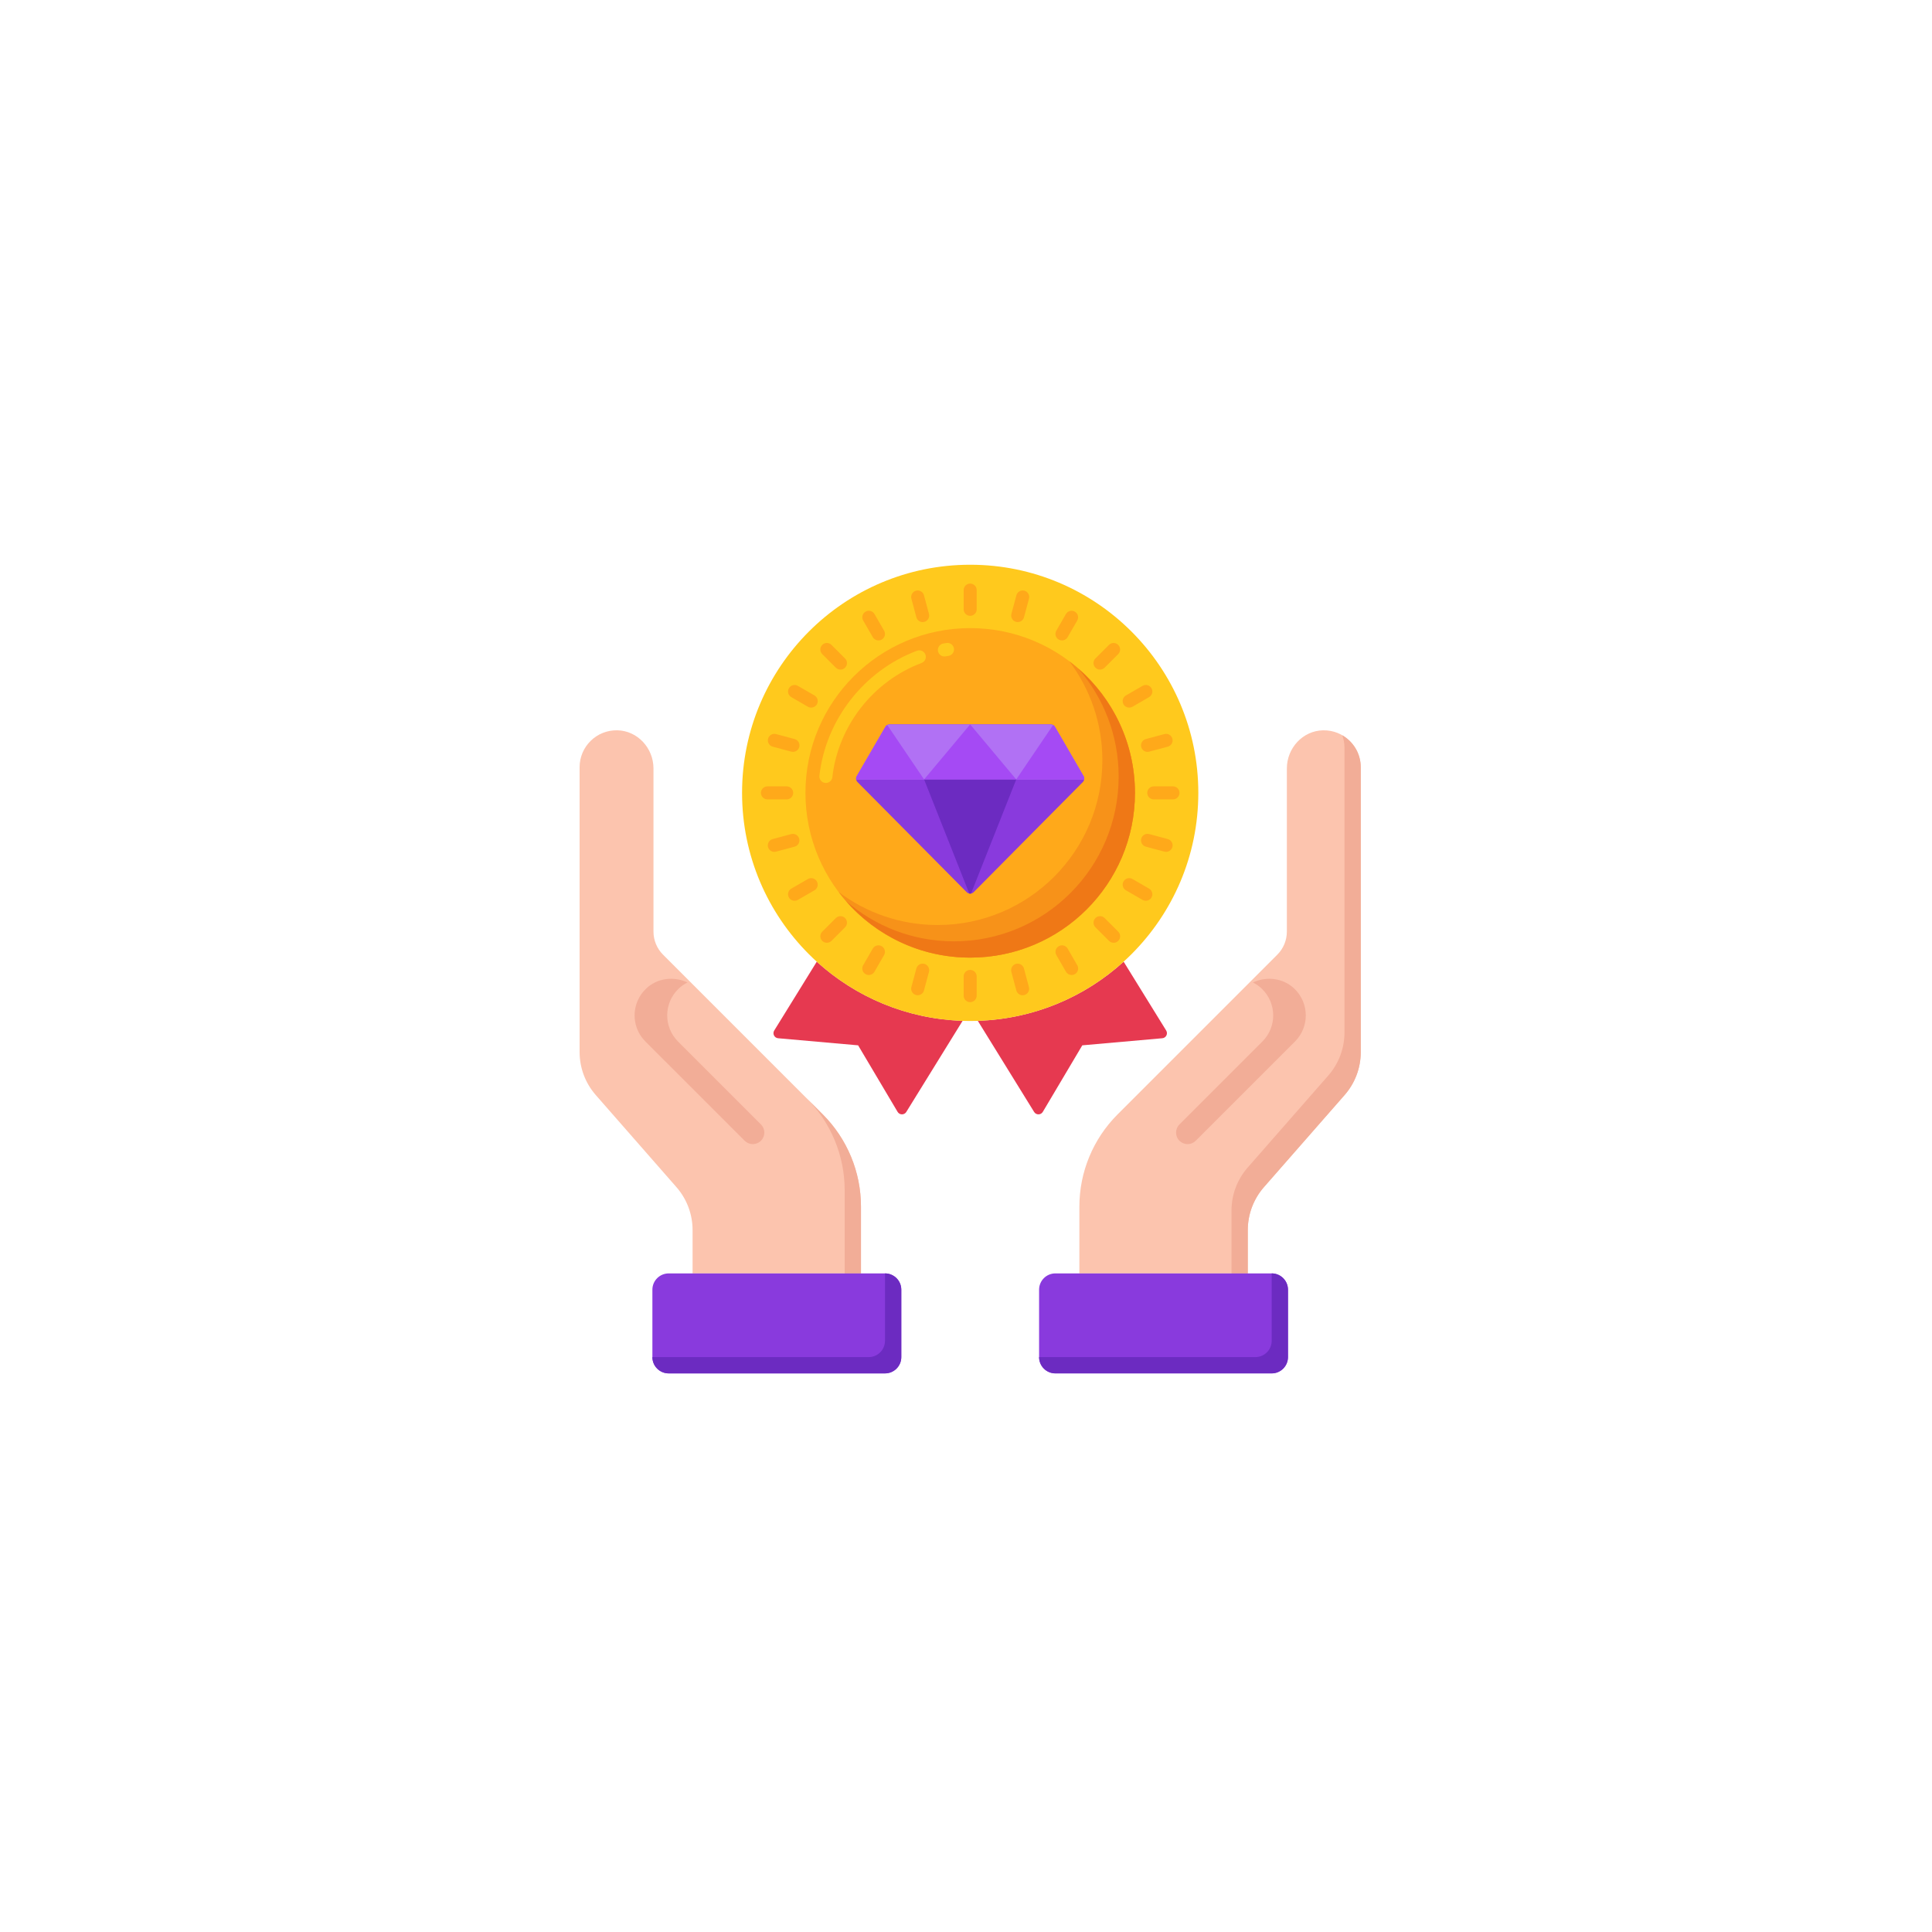 <svg width="130" height="130" viewBox="0 0 130 130" fill="none" xmlns="http://www.w3.org/2000/svg">
<g filter="url(#filter0_d_411_667)">
<path d="M115 65C115 37.386 92.614 15 65 15C37.386 15 15 37.386 15 65C15 92.614 37.386 115 65 115C92.614 115 115 92.614 115 65Z" fill="white"/>
</g>
<path d="M54.959 64.709L52.096 69.341C51.963 69.557 52.103 69.838 52.356 69.861L57.741 70.338L60.398 74.816C60.529 75.036 60.847 75.039 60.982 74.821L64.773 68.687C60.999 68.564 57.568 67.082 54.959 64.709Z" fill="#E63950"/>
<path d="M75.607 64.709C72.998 67.082 69.567 68.564 65.793 68.687L69.584 74.821C69.719 75.039 70.037 75.036 70.168 74.816L72.825 70.338L78.21 69.861C78.463 69.838 78.603 69.557 78.47 69.341L75.607 64.709Z" fill="#E63950"/>
<path d="M65.282 68.7C73.759 68.7 80.632 61.828 80.632 53.35C80.632 44.873 73.759 38 65.282 38C56.804 38 49.932 44.873 49.932 53.35C49.932 61.828 56.804 68.7 65.282 68.7Z" fill="#FFC91D"/>
<path d="M65.284 64.436C71.406 64.436 76.37 59.473 76.37 53.35C76.37 47.227 71.406 42.264 65.284 42.264C59.161 42.264 54.197 47.227 54.197 53.35C54.197 59.473 59.161 64.436 65.284 64.436Z" fill="#FFA91A"/>
<path d="M55.572 52.684C55.556 52.684 55.539 52.683 55.522 52.681C55.282 52.654 55.108 52.437 55.136 52.196C55.562 48.425 58.14 45.124 61.704 43.787C61.931 43.702 62.184 43.817 62.269 44.044C62.354 44.271 62.239 44.524 62.013 44.609C58.754 45.831 56.397 48.847 56.007 52.295C55.982 52.519 55.792 52.684 55.572 52.684ZM63.547 44.172C63.338 44.172 63.153 44.023 63.115 43.811C63.073 43.573 63.231 43.345 63.47 43.302C63.542 43.289 63.614 43.277 63.686 43.266C63.926 43.228 64.15 43.391 64.188 43.631C64.225 43.87 64.062 44.094 63.823 44.132C63.757 44.143 63.69 44.154 63.624 44.166C63.598 44.17 63.572 44.172 63.547 44.172Z" fill="#FFC91D"/>
<path d="M71.948 44.491C73.346 46.347 74.176 48.654 74.176 51.157C74.176 57.279 69.212 62.243 63.089 62.243C60.587 62.243 58.279 61.413 56.424 60.015C58.447 62.7 61.661 64.436 65.282 64.436C71.405 64.436 76.368 59.472 76.368 53.35C76.368 49.729 74.632 46.515 71.948 44.491Z" fill="#F79219"/>
<path d="M72.552 44.984C74.245 46.931 75.272 49.471 75.272 52.254C75.272 58.376 70.309 63.34 64.186 63.34C61.403 63.34 58.863 62.312 56.916 60.62C58.949 62.956 61.942 64.436 65.282 64.436C71.405 64.436 76.368 59.473 76.368 53.35C76.368 50.01 74.889 47.017 72.552 44.984Z" fill="#EF7816"/>
<path d="M65.28 41.438C65.038 41.438 64.842 41.242 64.842 41V39.706C64.842 39.464 65.038 39.268 65.28 39.268C65.522 39.268 65.719 39.464 65.719 39.706V41C65.719 41.242 65.522 41.438 65.28 41.438Z" fill="#FFA91A"/>
<path d="M65.28 67.433C65.038 67.433 64.842 67.237 64.842 66.995V65.701C64.842 65.459 65.038 65.263 65.28 65.263C65.522 65.263 65.719 65.459 65.719 65.701V66.995C65.719 67.237 65.522 67.433 65.28 67.433Z" fill="#FFA91A"/>
<path d="M52.933 53.789H51.64C51.398 53.789 51.201 53.592 51.201 53.35C51.201 53.108 51.398 52.912 51.64 52.912H52.933C53.175 52.912 53.372 53.108 53.372 53.35C53.372 53.592 53.175 53.789 52.933 53.789Z" fill="#FFA91A"/>
<path d="M78.927 53.789H77.634C77.392 53.789 77.195 53.592 77.195 53.35C77.195 53.108 77.392 52.912 77.634 52.912H78.927C79.17 52.912 79.366 53.108 79.366 53.35C79.366 53.592 79.17 53.789 78.927 53.789Z" fill="#FFA91A"/>
<path d="M77.214 50.592C77.02 50.592 76.843 50.463 76.79 50.267C76.728 50.033 76.867 49.792 77.1 49.73L78.35 49.395C78.583 49.332 78.825 49.471 78.887 49.705C78.95 49.939 78.811 50.18 78.577 50.242L77.328 50.577C77.29 50.587 77.251 50.592 77.214 50.592Z" fill="#FFA91A"/>
<path d="M52.102 57.321C51.909 57.321 51.731 57.192 51.679 56.996C51.616 56.762 51.755 56.522 51.989 56.459L53.239 56.124C53.472 56.061 53.713 56.2 53.776 56.434C53.839 56.668 53.7 56.909 53.466 56.971L52.216 57.306C52.178 57.316 52.14 57.321 52.102 57.321Z" fill="#FFA91A"/>
<path d="M62.084 41.859C61.89 41.859 61.713 41.73 61.66 41.534L61.326 40.284C61.263 40.05 61.402 39.81 61.636 39.747C61.869 39.684 62.11 39.823 62.173 40.057L62.508 41.307C62.57 41.541 62.431 41.781 62.197 41.844C62.16 41.854 62.121 41.859 62.084 41.859Z" fill="#FFA91A"/>
<path d="M68.81 66.969C68.617 66.969 68.439 66.84 68.387 66.644L68.052 65.394C67.99 65.16 68.128 64.92 68.362 64.857C68.596 64.794 68.837 64.933 68.899 65.167L69.234 66.417C69.297 66.651 69.158 66.891 68.924 66.954C68.886 66.964 68.848 66.969 68.81 66.969Z" fill="#FFA91A"/>
<path d="M75.98 47.614C75.829 47.614 75.681 47.536 75.6 47.395C75.479 47.185 75.55 46.917 75.76 46.796L76.881 46.149C77.091 46.028 77.359 46.1 77.48 46.31C77.601 46.52 77.529 46.788 77.319 46.909L76.199 47.556C76.13 47.596 76.055 47.614 75.98 47.614Z" fill="#FFA91A"/>
<path d="M53.465 60.612C53.313 60.612 53.166 60.533 53.084 60.392C52.963 60.182 53.035 59.914 53.245 59.793L54.365 59.146C54.575 59.025 54.843 59.097 54.964 59.307C55.085 59.517 55.014 59.785 54.804 59.906L53.683 60.553C53.614 60.593 53.539 60.612 53.465 60.612Z" fill="#FFA91A"/>
<path d="M59.109 43.094C58.958 43.094 58.81 43.015 58.729 42.875L58.082 41.754C57.961 41.544 58.033 41.276 58.243 41.155C58.452 41.034 58.721 41.106 58.842 41.316L59.489 42.436C59.61 42.646 59.538 42.914 59.328 43.035C59.259 43.075 59.184 43.094 59.109 43.094Z" fill="#FFA91A"/>
<path d="M72.108 65.606C71.956 65.606 71.809 65.528 71.727 65.387L71.08 64.267C70.959 64.057 71.031 63.789 71.241 63.668C71.451 63.547 71.719 63.619 71.84 63.828L72.487 64.949C72.608 65.159 72.536 65.427 72.326 65.548C72.257 65.587 72.182 65.606 72.108 65.606Z" fill="#FFA91A"/>
<path d="M74.017 45.056C73.904 45.056 73.792 45.013 73.707 44.927C73.535 44.756 73.535 44.478 73.707 44.307L74.621 43.393C74.792 43.221 75.07 43.221 75.241 43.393C75.413 43.564 75.413 43.842 75.241 44.013L74.327 44.927C74.241 45.013 74.129 45.056 74.017 45.056Z" fill="#FFA91A"/>
<path d="M55.638 63.438C55.526 63.438 55.413 63.395 55.328 63.309C55.156 63.138 55.156 62.86 55.328 62.689L56.242 61.774C56.413 61.603 56.691 61.603 56.862 61.774C57.034 61.946 57.034 62.223 56.862 62.395L55.948 63.309C55.862 63.395 55.75 63.438 55.638 63.438Z" fill="#FFA91A"/>
<path d="M56.552 45.056C56.44 45.056 56.328 45.013 56.242 44.927L55.328 44.013C55.156 43.842 55.156 43.564 55.328 43.393C55.499 43.221 55.777 43.221 55.948 43.393L56.862 44.307C57.034 44.478 57.034 44.756 56.862 44.927C56.777 45.013 56.665 45.056 56.552 45.056Z" fill="#FFA91A"/>
<path d="M74.933 63.438C74.821 63.438 74.709 63.395 74.623 63.309L73.709 62.395C73.537 62.223 73.537 61.946 73.709 61.774C73.88 61.603 74.158 61.603 74.329 61.774L75.243 62.689C75.415 62.86 75.415 63.138 75.243 63.309C75.158 63.395 75.045 63.438 74.933 63.438Z" fill="#FFA91A"/>
<path d="M71.458 43.094C71.383 43.094 71.308 43.075 71.239 43.035C71.029 42.914 70.957 42.646 71.078 42.436L71.725 41.316C71.846 41.106 72.115 41.034 72.324 41.155C72.534 41.276 72.606 41.544 72.485 41.754L71.838 42.875C71.757 43.015 71.609 43.094 71.458 43.094Z" fill="#FFA91A"/>
<path d="M58.46 65.607C58.385 65.607 58.31 65.588 58.241 65.548C58.031 65.427 57.959 65.159 58.08 64.949L58.727 63.828C58.848 63.619 59.116 63.547 59.326 63.668C59.536 63.789 59.608 64.057 59.487 64.267L58.84 65.387C58.759 65.528 58.611 65.607 58.46 65.607Z" fill="#FFA91A"/>
<path d="M54.584 47.614C54.51 47.614 54.434 47.596 54.365 47.556L53.245 46.909C53.035 46.788 52.963 46.52 53.084 46.31C53.205 46.1 53.474 46.028 53.683 46.149L54.804 46.796C55.014 46.917 55.085 47.185 54.964 47.395C54.883 47.536 54.736 47.614 54.584 47.614Z" fill="#FFA91A"/>
<path d="M77.1 60.612C77.025 60.612 76.95 60.593 76.881 60.553L75.76 59.906C75.55 59.785 75.479 59.517 75.6 59.307C75.721 59.097 75.989 59.025 76.199 59.146L77.319 59.793C77.529 59.914 77.601 60.182 77.48 60.392C77.399 60.533 77.251 60.612 77.1 60.612Z" fill="#FFA91A"/>
<path d="M68.48 41.858C68.442 41.858 68.404 41.853 68.366 41.842C68.132 41.78 67.993 41.539 68.056 41.305L68.391 40.056C68.453 39.822 68.694 39.682 68.928 39.746C69.162 39.809 69.301 40.049 69.238 40.283L68.903 41.532C68.851 41.728 68.674 41.858 68.48 41.858Z" fill="#FFA91A"/>
<path d="M61.749 66.968C61.712 66.968 61.674 66.963 61.636 66.953C61.402 66.89 61.263 66.65 61.326 66.416L61.66 65.166C61.723 64.932 61.963 64.793 62.197 64.856C62.431 64.919 62.57 65.159 62.508 65.393L62.173 66.643C62.12 66.838 61.943 66.968 61.749 66.968Z" fill="#FFA91A"/>
<path d="M53.356 50.592C53.319 50.592 53.281 50.587 53.243 50.577L51.993 50.242C51.759 50.179 51.62 49.939 51.683 49.705C51.745 49.471 51.986 49.331 52.22 49.395L53.47 49.73C53.704 49.792 53.842 50.033 53.78 50.267C53.727 50.463 53.55 50.592 53.356 50.592Z" fill="#FFA91A"/>
<path d="M78.464 57.32C78.426 57.32 78.388 57.315 78.35 57.305L77.1 56.97C76.867 56.907 76.728 56.667 76.79 56.433C76.853 56.199 77.094 56.06 77.328 56.123L78.577 56.458C78.811 56.521 78.95 56.761 78.887 56.995C78.834 57.191 78.657 57.32 78.464 57.32Z" fill="#FFA91A"/>
<path d="M89.029 49.141C87.661 49.166 86.59 50.339 86.59 51.708V62.686C86.59 63.268 86.359 63.826 85.948 64.237L75.198 74.987C73.553 76.632 72.629 78.863 72.629 81.189V85.684H83.959V82.77C83.959 81.707 84.345 80.68 85.045 79.88L90.474 73.683C91.174 72.883 91.561 71.856 91.561 70.793V51.626C91.561 50.237 90.423 49.115 89.029 49.141Z" fill="#FCC4AE"/>
<path d="M90.321 49.476C90.414 49.736 90.467 50.017 90.467 50.309V69.477C90.467 70.54 90.081 71.567 89.38 72.367L83.952 78.564C83.251 79.364 82.865 80.391 82.865 81.454V85.684H83.962V82.77C83.962 81.707 84.348 80.68 85.048 79.88L90.477 73.682C91.178 72.883 91.564 71.856 91.564 70.793V51.625C91.564 50.706 91.063 49.906 90.321 49.476Z" fill="#F2AD97"/>
<path d="M87.103 66.534C86.341 65.8 85.22 65.679 84.303 66.109C84.521 66.215 84.726 66.357 84.91 66.534C85.913 67.502 85.924 69.1 84.943 70.082L79.362 75.663C79.05 75.975 79.061 76.484 79.386 76.782C79.692 77.063 80.165 77.052 80.458 76.759L87.136 70.082C88.117 69.1 88.106 67.502 87.103 66.534Z" fill="#F2AD97"/>
<path d="M86.665 91.316V86.78C86.665 86.175 86.174 85.684 85.569 85.684H71.014C70.409 85.684 69.918 86.175 69.918 86.78V91.316C69.918 91.921 70.409 92.412 71.014 92.412H85.569C86.174 92.412 86.665 91.921 86.665 91.316Z" fill="#893ADD"/>
<path d="M85.569 85.684V90.219C85.569 90.825 85.078 91.316 84.472 91.316H69.918C69.918 91.921 70.409 92.412 71.014 92.412H85.569C86.174 92.412 86.665 91.921 86.665 91.316V86.78C86.665 86.174 86.174 85.684 85.569 85.684Z" fill="#6C2BC1"/>
<path d="M46.602 82.769V85.684H57.932V81.188C57.932 78.862 57.008 76.631 55.363 74.986L44.613 64.236C44.202 63.825 43.971 63.267 43.971 62.685V51.707C43.971 50.339 42.9 49.165 41.532 49.14C40.138 49.114 39 50.237 39 51.625V70.792C39 71.855 39.386 72.882 40.087 73.682L45.515 79.879C46.216 80.679 46.602 81.706 46.602 82.769Z" fill="#FCC4AE"/>
<path d="M56.837 85.684H57.933V81.188C57.933 78.862 57.009 76.631 55.364 74.986L54.268 73.89C55.913 75.534 56.837 77.766 56.837 80.092V85.684Z" fill="#F2AD97"/>
<path d="M43.462 66.534C44.224 65.799 45.345 65.679 46.262 66.108C46.044 66.215 45.839 66.356 45.655 66.534C44.652 67.501 44.641 69.1 45.622 70.081L51.203 75.662C51.515 75.974 51.504 76.484 51.178 76.782C50.873 77.062 50.4 77.052 50.107 76.758L43.429 70.081C42.447 69.1 42.459 67.501 43.462 66.534Z" fill="#F2AD97"/>
<path d="M60.646 91.317V86.781C60.646 86.176 60.155 85.685 59.549 85.685H44.995C44.389 85.685 43.898 86.176 43.898 86.781V91.317C43.898 91.922 44.389 92.413 44.995 92.413H59.549C60.155 92.413 60.646 91.922 60.646 91.317Z" fill="#893ADD"/>
<path d="M59.549 85.684V90.219C59.549 90.825 59.059 91.316 58.453 91.316H43.898C43.898 91.921 44.389 92.412 44.995 92.412H59.549C60.155 92.412 60.646 91.921 60.646 91.316V86.78C60.646 86.174 60.155 85.684 59.549 85.684Z" fill="#6C2BC1"/>
<path d="M72.86 52.625L65.515 60.032C65.386 60.162 65.175 60.162 65.046 60.032L57.701 52.625C57.596 52.519 57.575 52.356 57.65 52.227L59.578 48.907C59.636 48.805 59.745 48.742 59.863 48.742H70.698C70.816 48.742 70.925 48.805 70.984 48.907L72.911 52.227C72.986 52.356 72.965 52.519 72.86 52.625Z" fill="#893ADD"/>
<path d="M70.698 48.742H59.862C59.745 48.742 59.636 48.805 59.577 48.907L58.362 50.998L57.649 52.227C57.61 52.295 57.598 52.373 57.61 52.446H72.95C72.962 52.373 72.95 52.295 72.91 52.227L71.926 50.532L70.983 48.907C70.924 48.805 70.816 48.742 70.698 48.742Z" fill="#B171F4"/>
<path d="M62.18 52.446L65.222 60.125C65.26 60.131 65.299 60.131 65.337 60.125L68.38 52.446H62.18Z" fill="#6C2BC1"/>
<path d="M65.28 48.743L62.18 52.446H68.38L65.28 48.743Z" fill="#A54AF4"/>
<path d="M70.86 48.785L68.381 52.446L72.951 52.446C72.963 52.373 72.951 52.295 72.911 52.227L71.906 50.494L70.984 48.906C70.954 48.854 70.911 48.813 70.86 48.785Z" fill="#A54AF4"/>
<path d="M59.701 48.785C59.65 48.813 59.607 48.855 59.577 48.907L58.379 50.97L57.649 52.227C57.61 52.295 57.598 52.373 57.61 52.447L62.18 52.446L59.701 48.785Z" fill="#A54AF4"/>
<defs>
<filter id="filter0_d_411_667" x="0" y="0" width="130" height="130" filterUnits="userSpaceOnUse" color-interpolation-filters="sRGB">
<feFlood flood-opacity="0" result="BackgroundImageFix"/>
<feColorMatrix in="SourceAlpha" type="matrix" values="0 0 0 0 0 0 0 0 0 0 0 0 0 0 0 0 0 0 127 0" result="hardAlpha"/>
<feOffset/>
<feGaussianBlur stdDeviation="7.5"/>
<feColorMatrix type="matrix" values="0 0 0 0 0 0 0 0 0 0 0 0 0 0 0 0 0 0 0.078 0"/>
<feBlend mode="normal" in2="BackgroundImageFix" result="effect1_dropShadow_411_667"/>
<feBlend mode="normal" in="SourceGraphic" in2="effect1_dropShadow_411_667" result="shape"/>
</filter>
</defs>
</svg>
